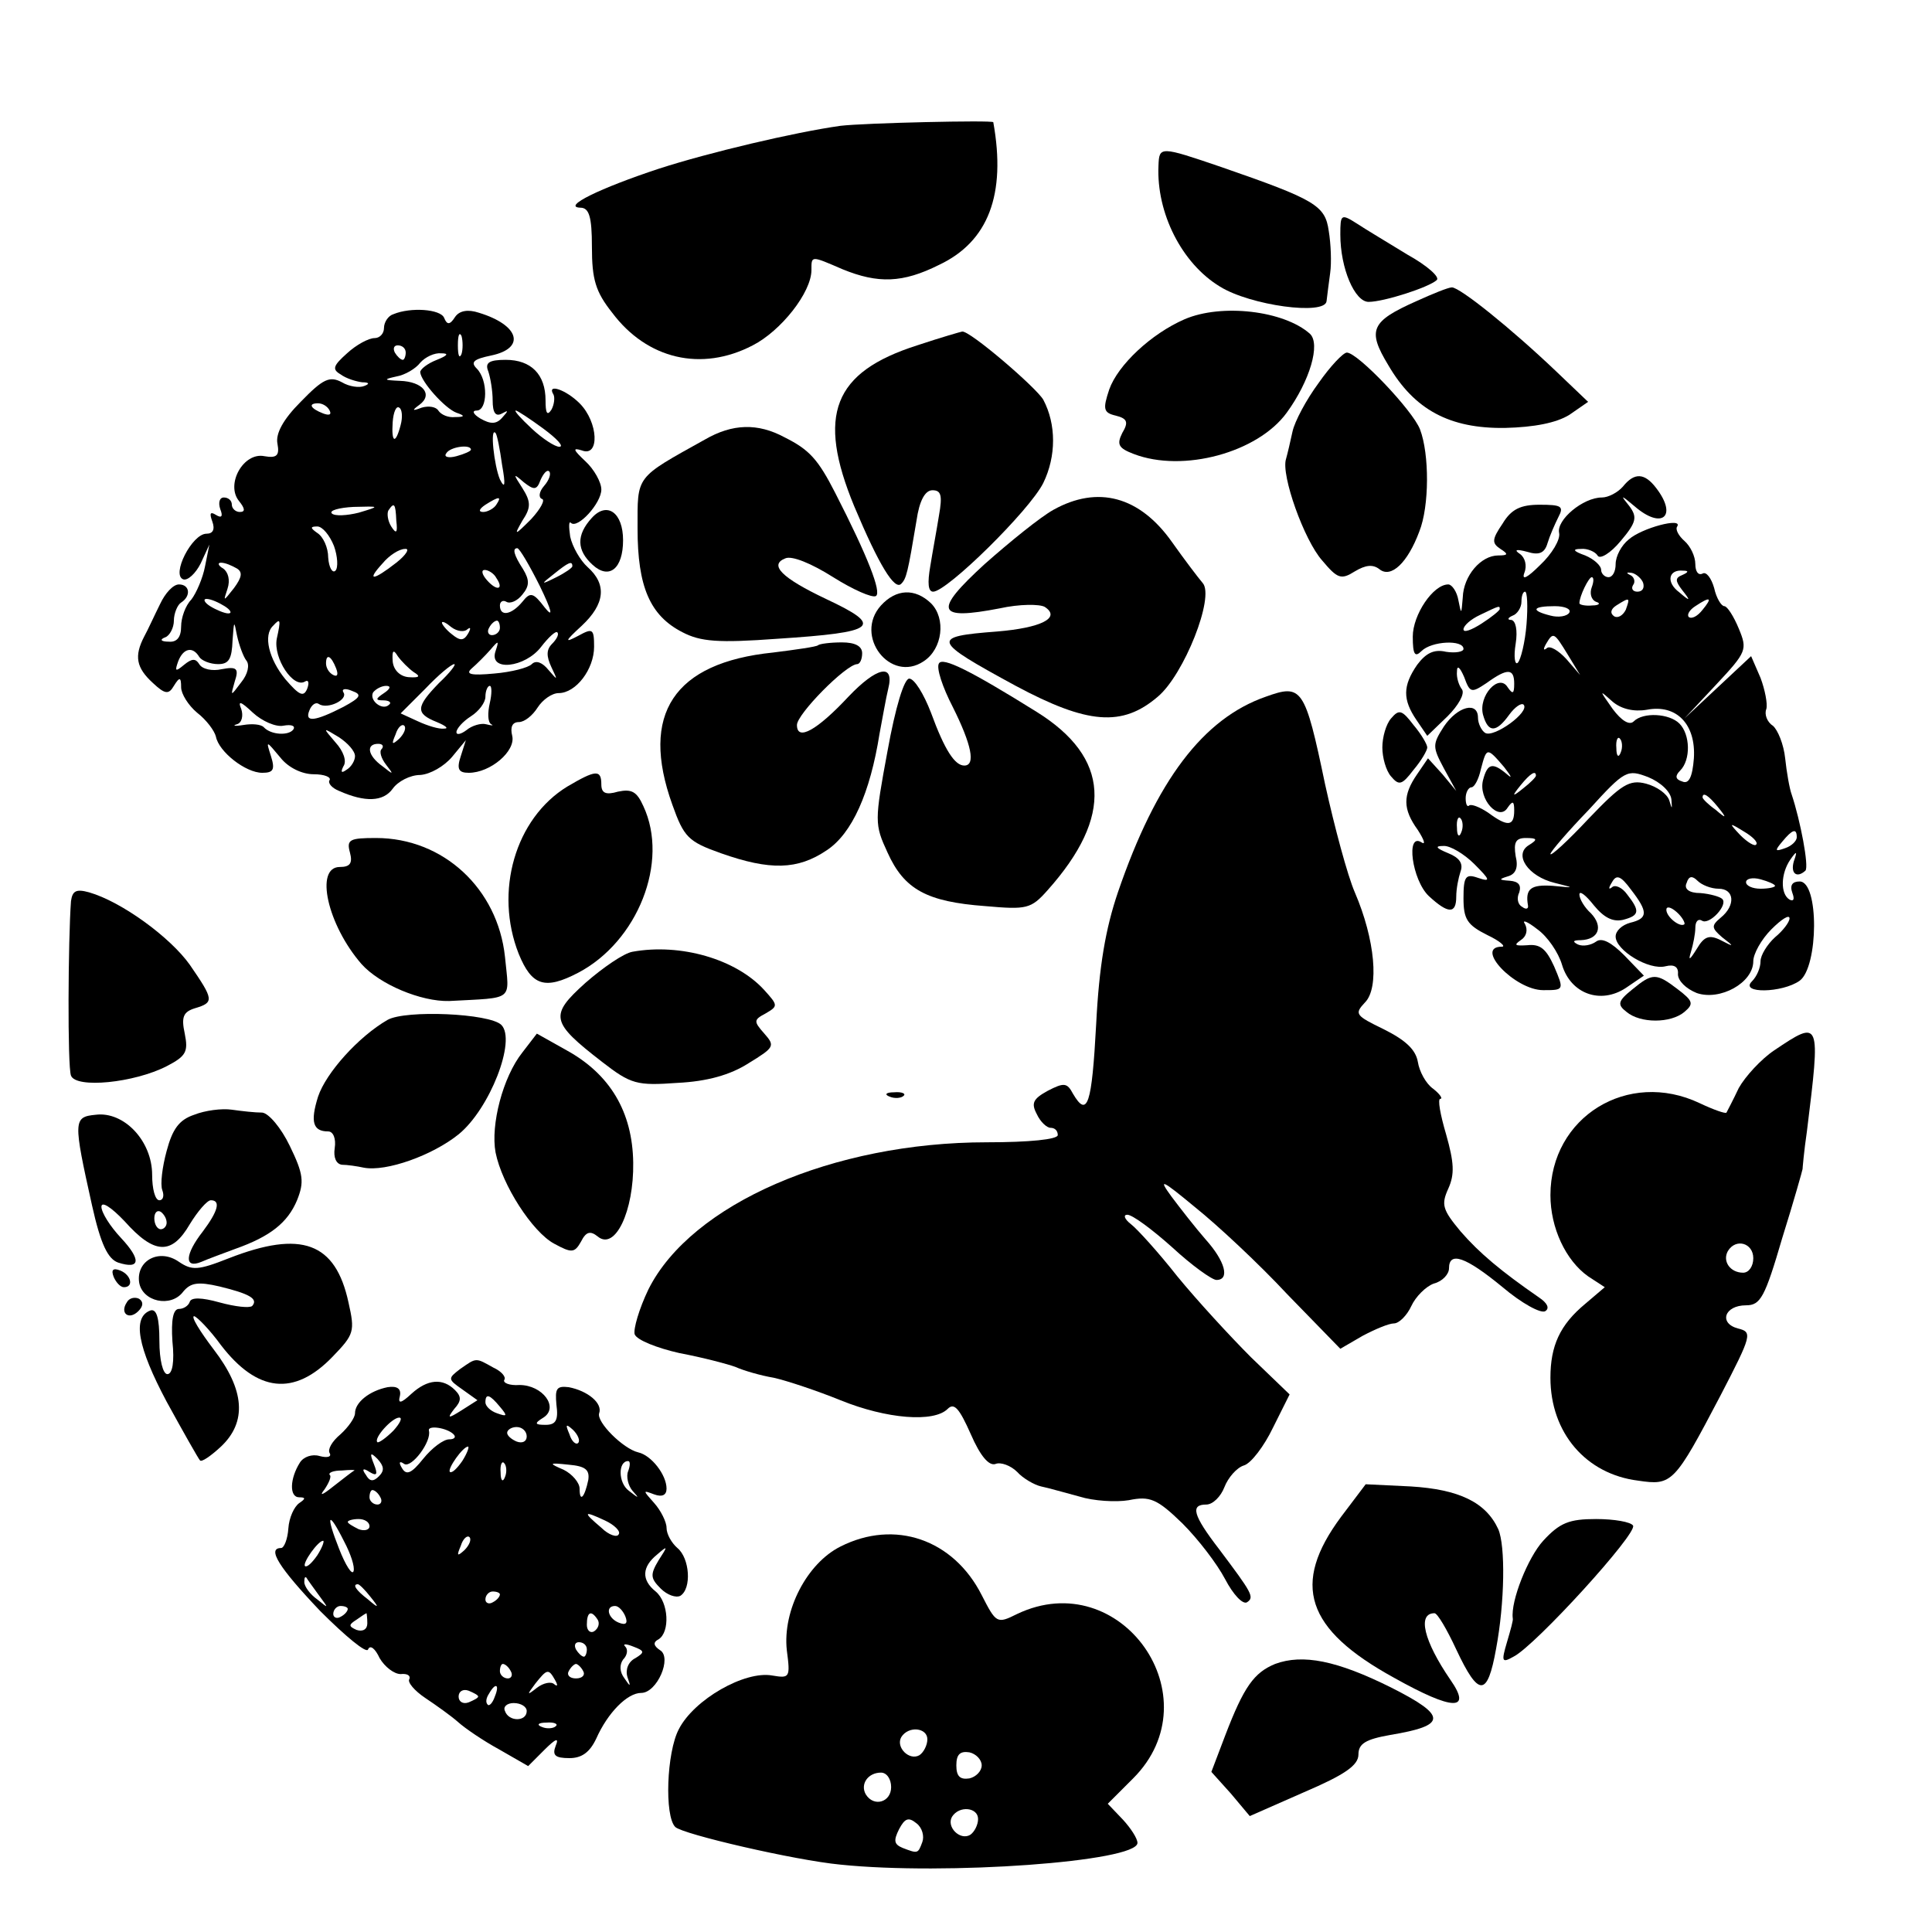 <?xml version="1.0" standalone="no"?>
<!DOCTYPE svg PUBLIC "-//W3C//DTD SVG 20010904//EN"
 "http://www.w3.org/TR/2001/REC-SVG-20010904/DTD/svg10.dtd">
<svg version="1.0" xmlns="http://www.w3.org/2000/svg"
 width="16pt" height="16pt" viewBox="0 0 16 16"
 preserveAspectRatio="xMidYMid meet">
<g transform="translate(0,16) scale(0.006,-0.006)"
fill="#000000" stroke="none">
<path d="M1160 2493 c-64 -9 -182 -37 -250 -59 -82 -27 -135 -53 -109 -54 12
0 16 -12 16 -54 0 -45 5 -62 28 -91 48 -64 123 -82 194 -45 39 20 81 73 81
104 0 20 -1 20 43 1 49 -20 83 -19 133 6 68 32 93 97 75 197 -1 3 -178 -1
-211 -5z"/>
<path d="M1599 2438 c-3 -65 32 -135 85 -167 42 -26 145 -40 147 -20 1 8 3 25
5 39 2 14 1 40 -2 58 -5 35 -18 43 -148 88 -85 29 -86 29 -87 2z"/>
<path d="M1850 2343 c0 -47 20 -93 39 -93 21 0 83 20 94 30 5 4 -13 20 -40 35
-26 16 -58 35 -70 43 -22 14 -23 13 -23 -15z"/>
<path d="M1955 2251 c-63 -28 -68 -40 -39 -88 36 -62 85 -88 161 -87 41 1 71
7 89 18 l26 18 -44 42 c-63 60 -133 116 -144 116 -5 0 -27 -9 -49 -19z"/>
<path d="M543 2233 c-7 -2 -13 -11 -13 -19 0 -8 -6 -14 -13 -14 -8 0 -25 -9
-38 -21 -19 -17 -21 -22 -9 -29 8 -6 22 -10 30 -11 9 0 11 -2 3 -5 -7 -3 -21
-1 -31 5 -17 9 -26 5 -57 -27 -24 -24 -35 -44 -32 -58 3 -16 -1 -20 -18 -17
-29 6 -54 -39 -35 -62 8 -10 9 -15 1 -15 -6 0 -11 5 -11 10 0 6 -5 10 -11 10
-6 0 -8 -7 -5 -16 4 -10 2 -13 -6 -8 -8 5 -9 2 -5 -9 4 -11 1 -17 -8 -17 -20
0 -49 -57 -32 -63 6 -2 17 8 24 22 l12 26 -6 -30 c-3 -16 -12 -37 -19 -46 -8
-8 -14 -25 -14 -37 0 -15 -6 -22 -17 -21 -11 0 -13 3 -5 6 6 2 12 13 12 23 0
10 5 22 10 25 14 9 12 25 -3 25 -8 0 -19 -12 -26 -27 -8 -16 -17 -36 -22 -45
-14 -27 -11 -43 12 -64 17 -16 22 -16 29 -4 8 13 10 12 10 -2 0 -9 10 -25 22
-35 13 -10 24 -25 26 -33 4 -21 41 -50 64 -50 15 0 18 4 12 23 -7 22 -7 22 13
-2 11 -14 30 -23 46 -23 15 0 24 -4 22 -8 -3 -4 3 -11 13 -15 36 -16 61 -15
74 3 7 10 24 19 38 19 14 1 33 12 44 25 l19 23 -7 -22 c-6 -18 -3 -23 11 -23
30 0 65 30 60 51 -3 12 0 19 9 19 8 0 19 9 26 20 7 11 20 20 29 20 24 0 49 33
49 64 0 25 -2 26 -22 15 -19 -10 -19 -8 5 14 32 30 35 57 8 81 -10 9 -21 28
-24 42 -2 14 -2 22 1 19 9 -9 42 27 42 46 0 10 -10 28 -22 39 -17 16 -18 19
-5 15 25 -10 23 39 -3 65 -19 19 -46 28 -36 12 2 -4 1 -14 -3 -21 -6 -9 -8 -4
-8 13 0 36 -20 56 -55 56 -23 0 -29 -4 -24 -16 3 -9 6 -27 6 -40 0 -17 4 -23
13 -18 9 5 9 4 0 -6 -8 -9 -16 -9 -30 -1 -10 6 -12 11 -5 11 15 0 16 42 0 58
-9 9 -4 13 20 18 48 10 39 42 -17 59 -15 5 -27 3 -33 -6 -7 -11 -11 -11 -15
-1 -5 12 -46 15 -70 5z m94 -55 c-3 -7 -5 -2 -5 12 0 14 2 19 5 13 2 -7 2 -19
0 -25z m-77 2 c0 -5 -2 -10 -4 -10 -3 0 -8 5 -11 10 -3 6 -1 10 4 10 6 0 11
-4 11 -10z m43 -10 c-13 -5 -23 -13 -23 -17 1 -13 34 -50 50 -56 12 -4 12 -6
-2 -6 -9 -1 -19 3 -23 9 -3 5 -13 7 -23 4 -13 -5 -14 -4 -3 4 19 14 5 32 -27
33 -23 1 -23 2 -5 6 12 2 27 11 33 19 7 8 20 14 29 13 11 0 9 -3 -6 -9z m-148
-70 c3 -6 -1 -7 -9 -4 -18 7 -21 14 -7 14 6 0 13 -4 16 -10z m98 -20 c-7 -27
-13 -25 -11 4 1 14 5 23 9 20 4 -2 5 -13 2 -24z m197 -5 c19 -14 29 -25 22
-25 -6 0 -23 11 -38 25 -15 14 -25 25 -22 25 2 0 19 -11 38 -25z m-57 -50 c5
-28 4 -34 -3 -20 -8 19 -14 73 -6 64 2 -2 6 -22 9 -44z m-43 21 c0 -2 -9 -6
-20 -9 -11 -3 -18 -1 -14 4 5 9 34 13 34 5z m101 -50 c-7 -8 -8 -16 -3 -18 5
-1 -2 -14 -15 -28 -23 -23 -24 -23 -12 -2 12 18 12 26 0 45 -13 20 -13 21 2 8
14 -11 18 -11 23 3 4 9 9 15 12 12 3 -3 0 -12 -7 -20z m-66 -26 c-3 -5 -12
-10 -18 -10 -7 0 -6 4 3 10 19 12 23 12 15 0z m-190 -11 c-16 -4 -33 -5 -37
-1 -4 4 10 8 30 9 37 1 37 1 7 -8z m52 -11 c2 -17 0 -19 -7 -8 -5 8 -6 18 -4
22 8 12 10 10 11 -14z m-86 -35 c5 -14 6 -30 2 -34 -4 -4 -9 4 -10 18 0 14 -7
29 -15 34 -10 7 -10 9 0 9 7 0 17 -12 23 -27z m86 -23 c-32 -25 -42 -26 -19
-1 9 11 23 20 31 20 7 1 2 -8 -12 -19z m198 -32 c17 -35 19 -45 7 -30 -16 21
-20 22 -31 8 -15 -18 -31 -21 -31 -5 0 5 4 8 9 5 5 -3 15 1 22 10 10 12 10 20
1 35 -13 20 -15 29 -8 29 3 0 17 -24 31 -52z m-418 24 c8 -5 7 -12 -4 -27 -15
-19 -15 -19 -9 -1 4 12 1 23 -6 28 -7 4 -8 8 -3 8 6 0 15 -4 22 -8z m463 3 c0
-2 -10 -9 -22 -15 -22 -11 -22 -10 -4 4 21 17 26 19 26 11z m-105 -16 c11 -16
1 -19 -13 -3 -7 8 -8 14 -3 14 5 0 13 -5 16 -11z m-375 -39 c8 -5 11 -10 5
-10 -5 0 -17 5 -25 10 -8 5 -10 10 -5 10 6 0 17 -5 25 -10z m30 -75 c5 -6 2
-19 -7 -30 -15 -20 -15 -20 -9 1 6 18 3 21 -18 17 -13 -3 -27 0 -31 7 -5 8
-10 8 -21 -1 -12 -10 -13 -9 -8 5 7 18 20 21 29 6 3 -5 15 -10 26 -10 15 0 19
7 20 33 2 27 2 28 6 7 3 -14 9 -30 13 -35z m42 30 c-5 -27 23 -69 39 -59 5 3
6 -2 3 -10 -5 -12 -11 -9 -30 13 -23 28 -31 61 -17 74 10 11 11 9 5 -18z m263
13 c5 4 5 1 1 -6 -6 -10 -11 -10 -22 -1 -8 6 -14 14 -14 16 0 3 6 0 13 -6 8
-6 18 -7 22 -3z m45 2 c0 -5 -5 -10 -11 -10 -5 0 -7 5 -4 10 3 6 8 10 11 10 2
0 4 -4 4 -10z m72 -22 c-8 -8 -8 -17 -1 -32 9 -19 9 -19 -4 -4 -8 10 -17 14
-23 8 -5 -5 -28 -11 -52 -13 -32 -3 -40 -1 -31 7 7 6 19 18 26 26 11 13 12 13
7 -2 -10 -29 41 -23 63 6 10 13 20 22 22 20 3 -2 0 -9 -7 -16z m-191 -39 c10
-6 8 -8 -7 -7 -12 1 -21 10 -22 22 -1 15 1 17 7 7 5 -7 15 -17 22 -22z m-107
5 c3 -8 2 -12 -4 -9 -6 3 -10 10 -10 16 0 14 7 11 14 -7z m142 -20 c-32 -33
-33 -42 -3 -54 12 -5 17 -9 10 -9 -7 -1 -23 4 -36 10 l-24 11 34 34 c18 19 36
34 40 34 3 0 -6 -12 -21 -26z m-132 -33 c-39 -20 -54 -22 -47 -5 3 8 9 12 13
9 12 -8 41 6 34 16 -3 5 3 6 12 2 14 -5 12 -9 -12 -22z m56 19 c-12 -8 -12
-10 -1 -10 8 0 12 -3 8 -6 -9 -9 -28 6 -22 17 4 5 12 9 18 9 7 0 6 -4 -3 -10z
m146 -14 c-3 -13 -3 -26 2 -29 4 -2 1 -2 -7 0 -7 2 -20 -2 -27 -8 -8 -6 -14
-7 -14 -3 0 5 9 15 20 22 11 7 20 19 20 27 0 8 3 15 6 15 3 0 3 -11 0 -24z
m-285 -31 c11 2 17 0 14 -5 -6 -9 -31 -8 -41 3 -4 4 -16 5 -28 3 -12 -2 -16
-1 -9 1 7 2 9 12 6 21 -5 12 -1 11 16 -5 13 -12 32 -20 42 -18z m160 -18 c-10
-9 -11 -8 -5 6 3 10 9 15 12 12 3 -3 0 -11 -7 -18z m-61 -24 c0 -6 -5 -15 -12
-19 -7 -5 -8 -3 -4 5 5 7 0 21 -11 33 -18 21 -18 21 5 7 12 -8 22 -19 22 -26z
m37 10 c-4 -3 -1 -13 6 -22 11 -14 10 -14 -5 -2 -21 15 -23 31 -6 31 6 0 8 -3
5 -7z"/>
<path d="M1635 2226 c-46 -20 -92 -63 -104 -97 -9 -27 -8 -32 9 -36 16 -4 18
-9 9 -24 -8 -16 -5 -21 16 -29 68 -26 171 2 211 57 32 44 47 95 32 109 -36 32
-122 42 -173 20z"/>
<path d="M1266 2190 c-116 -37 -139 -96 -87 -222 34 -81 56 -117 65 -107 7 7
9 15 21 87 4 28 12 42 22 42 12 0 14 -7 9 -35 -3 -19 -9 -51 -12 -70 -4 -23
-3 -35 4 -35 19 0 133 112 152 150 18 37 18 81 0 115 -10 17 -102 96 -112 94
-1 0 -29 -8 -62 -19z"/>
<path d="M1820 2138 c-17 -23 -33 -53 -36 -67 -3 -14 -7 -31 -9 -38 -7 -22 25
-112 50 -140 21 -25 26 -27 45 -15 15 9 25 10 34 3 16 -13 39 9 55 52 14 35
14 107 1 141 -10 26 -86 106 -101 106 -5 0 -23 -19 -39 -42z"/>
<path d="M973 2060 c-97 -54 -93 -49 -93 -123 0 -80 17 -120 62 -143 25 -13
49 -15 131 -9 138 9 148 17 67 55 -61 29 -79 47 -56 56 9 4 36 -7 66 -26 27
-17 54 -29 59 -26 8 5 -11 54 -56 142 -24 47 -36 60 -70 77 -37 20 -72 19
-110 -3z"/>
<path d="M2240 1995 c-7 -8 -20 -15 -29 -15 -26 0 -63 -31 -59 -49 2 -9 -10
-29 -26 -44 -18 -18 -26 -22 -22 -11 4 10 1 21 -6 26 -9 6 -5 7 10 3 16 -5 24
-2 28 12 3 10 10 26 15 36 8 15 4 17 -26 17 -26 0 -39 -6 -51 -26 -15 -22 -15
-27 -3 -35 11 -7 11 -9 -3 -9 -24 0 -48 -28 -49 -58 -2 -24 -2 -24 -6 -4 -2
12 -9 22 -14 22 -21 0 -49 -42 -49 -72 0 -25 3 -29 12 -20 14 14 58 16 58 3 0
-4 -11 -6 -24 -4 -17 4 -28 -2 -40 -18 -20 -29 -20 -48 -1 -76 l15 -22 28 27
c15 15 24 31 20 37 -4 5 -8 16 -7 25 0 9 4 6 10 -8 8 -22 10 -22 31 -8 29 21
38 20 38 -1 0 -14 -2 -15 -9 -5 -12 20 -41 -12 -34 -38 7 -25 18 -25 36 0 8
11 17 17 20 14 9 -10 -41 -46 -53 -39 -5 3 -10 13 -10 21 0 23 -28 16 -47 -12
-16 -25 -16 -28 0 -58 l17 -31 -19 23 -20 22 -15 -22 c-20 -29 -20 -48 1 -77
9 -14 11 -21 5 -17 -22 14 -13 -52 10 -74 27 -25 38 -25 38 -1 0 11 3 26 6 35
4 11 -2 19 -17 25 -17 7 -19 10 -7 10 9 1 29 -11 43 -25 22 -22 23 -25 5 -19
-17 6 -20 2 -20 -28 0 -29 5 -37 33 -51 17 -8 26 -16 20 -16 -39 0 18 -60 57
-60 29 0 29 0 15 33 -11 24 -19 31 -37 29 -17 -1 -19 0 -9 7 8 5 10 14 6 22
-5 7 3 4 17 -7 14 -10 29 -32 34 -49 12 -40 53 -55 88 -32 l25 17 -27 28 c-18
18 -31 25 -39 19 -7 -5 -18 -7 -25 -4 -8 4 -7 6 4 6 25 1 31 19 14 37 -9 8
-16 20 -16 26 0 6 9 -1 20 -15 14 -17 26 -23 40 -20 23 6 24 12 6 35 -7 10
-17 14 -21 10 -5 -4 -5 -1 0 7 6 11 12 9 26 -10 24 -31 24 -40 -1 -46 -11 -3
-20 -11 -20 -19 0 -19 46 -47 69 -41 12 3 18 -1 17 -11 0 -9 11 -20 26 -26 32
-11 78 14 78 44 0 10 11 30 25 44 14 14 25 21 25 15 0 -5 -9 -17 -20 -26 -11
-10 -20 -25 -20 -33 0 -9 -5 -21 -12 -28 -17 -17 42 -16 66 1 26 19 27 137 0
137 -10 0 -14 -5 -10 -16 3 -8 2 -12 -4 -9 -13 8 -12 36 1 55 9 13 10 12 5 -2
-5 -17 4 -24 16 -13 5 6 -7 69 -19 105 -3 8 -7 31 -9 50 -2 19 -10 39 -17 45
-8 5 -12 16 -9 23 2 7 -2 27 -8 43 l-13 30 -46 -43 -46 -43 44 47 c42 45 43
48 31 77 -7 17 -16 31 -20 31 -4 0 -11 11 -14 25 -4 14 -11 23 -16 20 -6 -3
-10 3 -10 13 0 11 -7 25 -15 32 -8 7 -13 16 -10 20 8 13 -49 -2 -67 -18 -10
-8 -18 -23 -18 -34 0 -10 -4 -18 -10 -18 -5 0 -10 5 -10 10 0 6 -10 15 -22 20
-17 6 -18 9 -6 9 9 1 20 -4 23 -9 3 -6 18 3 32 20 22 26 23 33 12 48 -13 16
-12 16 7 0 38 -33 60 -14 30 25 -16 21 -30 22 -46 2z m28 -133 c2 -7 -1 -12
-8 -12 -6 0 -9 4 -6 9 4 5 1 12 -4 14 -6 3 -5 4 2 3 6 -1 14 -8 16 -14z m54
11 c-10 -4 -10 -8 0 -21 12 -15 11 -16 -4 -3 -19 14 -15 32 5 30 8 0 8 -2 -1
-6z m-125 -17 c-3 -8 -1 -17 6 -20 7 -2 4 -5 -5 -5 -10 -1 -18 1 -18 3 0 10
13 36 17 36 3 0 3 -6 0 -14z m-90 -51 c-2 -25 -8 -49 -12 -53 -4 -4 -6 8 -3
26 3 19 0 32 -6 33 -6 0 -5 3 2 6 6 2 12 11 12 19 0 8 2 14 5 14 3 0 4 -20 2
-45z m137 20 c-4 -8 -11 -12 -16 -9 -6 4 -5 10 3 15 19 12 19 11 13 -6z m106
0 c-7 -9 -15 -13 -19 -10 -3 3 1 10 9 15 21 14 24 12 10 -5z m-280 1 c0 -2
-11 -11 -25 -20 -14 -9 -25 -13 -25 -8 0 5 10 14 23 20 27 13 27 13 27 8z m96
-5 c-3 -5 -15 -7 -26 -4 -28 7 -25 13 6 13 14 0 23 -4 20 -9z m-2 -58 l17 -28
-19 22 c-11 12 -23 19 -27 15 -5 -4 -5 -1 -1 6 10 17 11 16 30 -15z m109 -76
c41 8 68 -20 65 -67 -2 -26 -7 -36 -16 -32 -10 3 -10 8 -3 15 15 15 14 50 -1
65 -14 14 -50 16 -63 3 -6 -6 -17 1 -29 17 -19 27 -19 27 0 10 12 -10 29 -14
47 -11z m-36 -59 c-3 -8 -6 -5 -6 6 -1 11 2 17 5 13 3 -3 4 -12 1 -19z m-161
-20 c10 -13 12 -17 4 -10 -20 17 -27 15 -33 -8 -7 -26 22 -58 34 -38 7 10 9 9
9 -4 0 -22 -9 -23 -36 -3 -12 8 -23 12 -26 10 -3 -3 -5 2 -5 10 0 8 4 15 8 15
4 0 10 11 13 25 8 30 8 31 32 3z m231 -45 c1 -14 1 -14 -3 -1 -3 9 -17 19 -32
23 -23 6 -34 -1 -79 -48 -29 -31 -53 -53 -53 -49 0 3 24 31 53 61 50 55 53 56
82 45 17 -7 31 -20 32 -31z m-187 33 c0 -2 -8 -10 -17 -17 -16 -13 -17 -12 -4
4 13 16 21 21 21 13z m251 -43 c13 -16 12 -17 -3 -4 -10 7 -18 15 -18 17 0 8
8 3 21 -13z m-354 -35 c-3 -8 -6 -5 -6 6 -1 11 2 17 5 13 3 -3 4 -12 1 -19z
m407 -17 c-2 -3 -12 3 -22 13 -16 17 -16 18 5 5 12 -7 20 -15 17 -18z m56 10
c0 -5 -7 -12 -16 -15 -14 -5 -15 -4 -4 9 14 17 20 19 20 6z m-370 -11 c-21
-13 -1 -43 36 -52 28 -7 28 -7 -3 -4 -30 2 -38 -4 -34 -27 1 -5 -3 -6 -8 -2
-6 3 -8 12 -4 20 3 10 -1 15 -13 16 -15 1 -16 2 -3 6 11 3 15 12 11 28 -3 19
0 25 14 25 16 0 17 -2 4 -10z m262 -60 c22 0 24 -23 3 -40 -13 -11 -13 -14 2
-27 17 -13 17 -14 -2 -4 -16 8 -23 5 -33 -12 -10 -16 -12 -17 -8 -4 3 10 6 25
6 33 0 9 4 13 9 10 10 -7 37 22 28 30 -3 3 -17 7 -30 8 -16 0 -23 6 -19 14 3
10 8 10 15 3 6 -6 19 -11 29 -11z m78 4 c0 -2 -9 -4 -20 -4 -11 0 -20 4 -20 9
0 5 9 7 20 4 11 -3 20 -7 20 -9z m-125 -53 c-6 -5 -25 10 -25 20 0 5 6 4 14
-3 8 -7 12 -15 11 -17z"/>
<path d="M1454 1963 c-18 -10 -60 -44 -95 -75 -71 -65 -67 -78 21 -61 27 6 55
6 62 2 23 -15 -5 -29 -66 -34 -92 -7 -90 -12 26 -75 99 -53 147 -57 196 -15
36 30 79 138 62 157 -6 7 -25 32 -42 56 -45 64 -103 79 -164 45z"/>
<path d="M817 1952 c-22 -24 -21 -45 1 -65 23 -21 42 -5 42 34 0 38 -22 54
-43 31z"/>
<path d="M1216 1831 c-38 -42 13 -108 59 -77 26 17 31 59 10 80 -22 21 -48 20
-69 -3z"/>
<path d="M1129 1776 c-2 -2 -30 -6 -62 -10 -137 -14 -184 -85 -139 -210 16
-45 22 -51 67 -67 68 -24 106 -23 146 4 35 23 60 79 73 161 4 21 9 50 12 62 9
36 -16 30 -55 -11 -43 -46 -71 -62 -71 -39 0 15 67 83 83 84 4 0 7 7 7 15 0
10 -10 15 -28 15 -16 0 -31 -2 -33 -4z"/>
<path d="M1296 1751 c-4 -6 5 -33 19 -60 26 -52 32 -81 16 -81 -13 0 -27 21
-46 73 -10 26 -23 47 -30 47 -7 0 -19 -39 -30 -100 -18 -97 -18 -101 0 -140
23 -51 54 -68 135 -74 57 -5 63 -4 86 22 91 102 86 183 -15 246 -93 58 -130
76 -135 67z"/>
<path d="M1747 1705 c-86 -30 -151 -115 -204 -270 -17 -50 -26 -102 -30 -182
-6 -111 -12 -130 -32 -96 -8 15 -12 16 -35 4 -20 -11 -23 -17 -15 -32 5 -11
14 -19 19 -19 6 0 10 -4 10 -10 0 -6 -39 -10 -98 -10 -212 0 -408 -85 -467
-203 -13 -27 -21 -55 -19 -62 3 -8 31 -19 62 -26 32 -6 66 -15 77 -19 11 -5
35 -12 53 -15 18 -4 60 -18 92 -31 64 -26 129 -31 148 -12 9 9 16 1 32 -35 13
-30 25 -44 34 -41 7 3 21 -2 30 -11 8 -9 24 -18 33 -20 10 -2 34 -9 53 -14 19
-6 50 -8 68 -5 29 6 39 2 74 -32 22 -22 48 -56 59 -77 11 -21 24 -35 30 -32
11 7 7 13 -38 73 -37 48 -40 62 -18 62 9 0 20 11 25 24 5 13 17 27 27 30 10 3
28 27 40 52 l23 46 -53 51 c-29 29 -75 79 -102 112 -26 33 -55 65 -64 72 -9 7
-11 13 -5 13 7 0 34 -20 62 -45 27 -25 55 -45 61 -45 19 0 12 26 -15 56 -14
16 -35 43 -47 59 -19 26 -14 24 33 -15 30 -24 88 -78 127 -120 l73 -75 31 18
c17 9 36 17 43 17 7 0 18 11 24 24 6 13 20 27 31 31 12 3 21 13 21 21 0 24 23
16 74 -26 26 -22 53 -37 59 -33 6 4 3 11 -9 19 -52 36 -82 61 -108 91 -25 30
-27 37 -17 59 9 20 8 36 -3 75 -8 27 -12 49 -8 49 4 0 -1 7 -10 14 -10 7 -19
24 -21 37 -3 17 -17 30 -47 45 -39 19 -41 21 -26 37 20 20 14 87 -14 152 -10
23 -28 90 -41 149 -28 134 -32 139 -82 121z"/>
<path d="M1920 1675 c-7 -8 -12 -26 -12 -40 0 -14 5 -32 12 -40 11 -13 15 -12
31 9 11 13 19 27 19 31 0 4 -8 18 -19 31 -16 21 -20 22 -31 9z"/>
<path d="M783 1581 c-72 -44 -101 -145 -67 -231 18 -44 36 -50 82 -26 82 43
126 153 90 230 -9 20 -16 24 -35 20 -17 -5 -23 -2 -23 10 0 21 -8 20 -47 -3z"/>
<path d="M483 1490 c4 -15 0 -20 -14 -20 -35 0 -17 -80 30 -134 25 -28 82 -52
121 -51 91 5 83 -1 77 61 -10 94 -85 164 -178 164 -36 0 -41 -2 -36 -20z"/>
<path d="M98 1423 c-4 -53 -5 -229 0 -241 7 -18 87 -10 132 13 27 14 30 20 25
45 -5 23 -2 30 14 35 27 8 26 12 -7 60 -27 38 -94 87 -139 100 -18 5 -23 2
-25 -12z"/>
<path d="M873 1353 c-12 -2 -41 -22 -65 -43 -50 -45 -48 -54 23 -109 40 -31
48 -33 104 -29 41 2 73 11 98 27 36 22 37 24 22 41 -15 17 -15 19 2 28 17 10
17 11 -2 32 -39 43 -116 65 -182 53z"/>
<path d="M2253 1301 c-20 -16 -21 -21 -8 -31 19 -16 61 -16 80 0 13 11 12 15
-9 31 -30 23 -35 23 -63 0z"/>
<path d="M535 1259 c-40 -23 -85 -73 -96 -106 -11 -35 -7 -48 14 -48 7 0 11
-10 9 -23 -2 -13 2 -22 10 -23 7 0 21 -2 30 -4 31 -6 95 17 131 46 43 35 80
130 59 151 -16 16 -132 21 -157 7z"/>
<path d="M721 1214 c-27 -34 -44 -100 -37 -138 9 -45 51 -110 81 -126 24 -13
28 -13 37 3 7 14 13 15 23 7 24 -20 50 35 49 102 -1 70 -32 122 -92 155 l-41
23 -20 -26z"/>
<path d="M2449 1217 c-18 -12 -40 -36 -49 -52 -8 -17 -16 -32 -17 -34 -1 -2
-18 4 -37 13 -99 47 -206 -19 -206 -127 0 -45 21 -90 52 -112 l23 -15 -27 -23
c-35 -29 -48 -58 -48 -102 0 -76 49 -133 121 -142 47 -7 50 -4 114 118 43 83
44 87 24 92 -27 7 -19 32 11 32 20 0 26 11 50 93 16 51 28 94 28 95 0 1 2 25
6 52 19 154 19 155 -45 112z m-29 -287 c0 -11 -6 -20 -14 -20 -18 0 -29 16
-21 30 11 18 35 11 35 -10z"/>
<path d="M1228 1153 c7 -3 16 -2 19 1 4 3 -2 6 -13 5 -11 0 -14 -3 -6 -6z"/>
<path d="M268 1128 c-21 -7 -30 -20 -38 -50 -6 -22 -9 -46 -6 -54 3 -8 1 -14
-4 -14 -6 0 -10 16 -10 35 0 47 -39 88 -78 83 -31 -3 -31 -8 -5 -125 12 -54
22 -74 36 -79 31 -10 32 4 4 34 -15 16 -27 35 -27 43 0 8 13 0 32 -20 41 -46
65 -47 90 -4 11 18 24 33 29 33 14 0 10 -15 -11 -43 -25 -32 -26 -52 -2 -42 9
4 31 12 47 18 48 17 72 36 85 67 10 25 9 36 -10 75 -12 25 -29 45 -38 46 -10
0 -28 2 -42 4 -14 2 -37 -1 -52 -7z m-38 -149 c0 -5 -4 -9 -8 -9 -5 0 -9 7 -9
15 0 8 4 12 9 9 4 -3 8 -9 8 -15z"/>
<path d="M316 930 c-43 -17 -51 -17 -69 -5 -27 19 -59 2 -55 -28 4 -27 44 -36
61 -13 10 12 20 14 50 7 41 -10 54 -17 45 -27 -4 -3 -23 -1 -45 5 -25 7 -39 7
-41 1 -2 -6 -9 -10 -15 -10 -8 0 -11 -15 -9 -45 3 -28 0 -45 -7 -45 -6 0 -11
19 -11 46 0 32 -4 44 -12 42 -26 -9 -18 -51 22 -126 23 -42 44 -79 46 -81 2
-3 15 6 29 19 36 34 33 78 -10 134 -19 25 -32 46 -27 46 4 -1 21 -18 37 -40
50 -65 101 -71 154 -16 30 31 31 35 22 75 -18 83 -65 100 -165 61z"/>
<path d="M157 904 c3 -7 9 -14 14 -14 14 0 10 17 -5 23 -10 4 -13 1 -9 -9z"/>
<path d="M175 869 c-10 -15 3 -25 16 -12 7 7 7 13 1 17 -6 3 -14 1 -17 -5z"/>
<path d="M635 777 c-17 -13 -17 -14 3 -28 l21 -15 -22 -14 c-19 -12 -20 -11
-10 2 10 11 10 17 1 26 -17 17 -38 15 -60 -5 -15 -14 -19 -14 -16 -3 2 10 -4
14 -17 12 -25 -5 -45 -21 -45 -36 0 -6 -9 -19 -20 -29 -12 -10 -18 -21 -15
-26 3 -5 -3 -7 -14 -4 -10 3 -22 -1 -27 -9 -14 -22 -15 -48 -1 -48 9 0 9 -2 0
-8 -7 -5 -14 -20 -15 -35 -1 -15 -6 -27 -10 -27 -20 0 -3 -27 54 -87 35 -35
64 -59 66 -53 3 7 10 1 16 -12 7 -12 20 -22 29 -22 9 1 14 -2 12 -7 -3 -4 7
-16 22 -26 15 -10 36 -25 45 -33 10 -9 35 -26 57 -38 l40 -23 22 22 c16 16 21
18 16 6 -5 -13 -1 -17 19 -17 17 0 28 8 37 27 16 36 43 63 62 63 22 0 43 49
26 59 -9 6 -10 11 -2 15 16 10 14 51 -4 66 -20 16 -19 34 2 51 15 13 15 12 2
-8 -12 -20 -11 -25 3 -39 9 -9 21 -13 27 -10 16 10 13 52 -4 66 -8 7 -15 19
-15 28 0 8 -8 24 -17 34 -16 18 -16 18 0 12 11 -4 17 -1 17 8 0 19 -21 46 -39
50 -21 5 -58 42 -54 54 5 14 -16 31 -42 36 -17 2 -19 -2 -17 -24 3 -22 -1 -28
-15 -28 -15 0 -16 2 -3 10 22 14 -1 45 -33 45 -14 -1 -23 3 -21 7 3 4 -4 12
-15 17 -25 14 -23 14 -46 -2z m55 -52 c11 -13 10 -14 -4 -9 -9 3 -16 10 -16
15 0 13 6 11 20 -6z m-147 -33 c-10 -10 -20 -17 -22 -16 -6 5 20 34 30 34 5 0
1 -8 -8 -18z m83 -5 c4 -4 1 -7 -6 -7 -8 0 -24 -12 -36 -27 -16 -20 -23 -23
-29 -13 -5 8 -4 11 3 6 10 -6 38 31 34 46 -2 8 25 4 34 -5z m101 -3 c0 -7 -6
-10 -14 -7 -7 3 -13 8 -13 12 0 4 6 8 13 8 8 0 14 -6 14 -13z m71 -9 c-3 -3
-9 2 -12 12 -6 14 -5 15 5 6 7 -7 10 -15 7 -18z m-160 -25 c-7 -10 -14 -17
-17 -15 -4 4 18 35 25 35 2 0 -1 -9 -8 -20z m-115 -21 c-8 -8 -13 -7 -18 2 -6
8 -4 10 5 4 10 -6 12 -4 6 11 -6 15 -5 17 5 7 9 -10 10 -16 2 -24z m174 -1
c-3 -8 -6 -5 -6 6 -1 11 2 17 5 13 3 -3 4 -12 1 -19z m115 -4 c-5 -24 -12 -32
-12 -12 0 8 -10 20 -22 26 -21 9 -21 10 7 7 23 -2 29 -7 27 -21z m55 12 c-3
-7 0 -20 6 -27 10 -11 9 -11 -5 0 -15 11 -15 41 -1 41 3 0 3 -6 0 -14z m-378
1 c-2 -1 -15 -11 -29 -22 -15 -12 -20 -14 -12 -4 6 9 10 18 7 20 -2 3 5 6 17
6 11 1 19 1 17 0z m36 -37 c3 -5 1 -10 -4 -10 -6 0 -11 5 -11 10 0 6 2 10 4
10 3 0 8 -4 11 -10z m329 -51 c-2 -5 -14 -1 -24 9 -26 22 -25 24 5 10 13 -6
22 -15 19 -19z m-379 -10 c9 -17 15 -35 13 -41 -2 -6 -11 8 -20 31 -19 48 -15
54 7 10z m35 21 c0 -5 -7 -7 -15 -4 -8 4 -15 8 -15 10 0 2 7 4 15 4 8 0 15 -4
15 -10z m131 -33 c-10 -9 -11 -8 -5 6 3 10 9 15 12 12 3 -3 0 -11 -7 -18z
m-203 -7 c-7 -10 -14 -17 -17 -15 -4 4 18 35 25 35 2 0 -1 -9 -8 -20z m2 -55
c14 -19 14 -19 -2 -6 -10 7 -18 18 -18 24 0 6 1 8 3 6 1 -2 9 -13 17 -24z m71
-2 c13 -16 12 -17 -3 -4 -17 13 -22 21 -14 21 2 0 10 -8 17 -17z m179 3 c0 -3
-4 -8 -10 -11 -5 -3 -10 -1 -10 4 0 6 5 11 10 11 6 0 10 -2 10 -4z m-210 -20
c0 -3 -4 -8 -10 -11 -5 -3 -10 -1 -10 4 0 6 5 11 10 11 6 0 10 -2 10 -4z m383
-10 c4 -10 1 -13 -9 -9 -15 6 -19 23 -5 23 5 0 11 -7 14 -14z m-356 -10 c0 -8
-6 -12 -15 -9 -11 5 -11 7 0 14 7 5 13 9 14 9 0 0 1 -6 1 -14z m318 5 c3 -5 1
-12 -5 -16 -5 -3 -10 1 -10 9 0 18 6 21 15 7z m-15 -41 c0 -5 -2 -10 -4 -10
-3 0 -8 5 -11 10 -3 6 -1 10 4 10 6 0 11 -4 11 -10z m67 -12 c-10 -5 -14 -16
-11 -26 5 -14 4 -14 -4 -2 -7 9 -7 19 -2 26 6 6 7 14 3 18 -4 4 1 4 11 0 16
-6 16 -8 3 -16z m-172 -18 c3 -5 1 -10 -4 -10 -6 0 -11 5 -11 10 0 6 2 10 4
10 3 0 8 -4 11 -10z m100 0 c3 -5 -1 -10 -10 -10 -9 0 -13 5 -10 10 3 6 8 10
10 10 2 0 7 -4 10 -10z m-39 -12 c4 -7 4 -10 -1 -6 -4 4 -15 2 -24 -5 -14 -11
-14 -10 -2 6 16 20 18 21 27 5z m-106 -23 c0 -2 -6 -5 -13 -8 -8 -3 -14 1 -14
8 0 7 6 11 14 8 7 -3 13 -6 13 -8z m23 0 c-3 -9 -8 -14 -10 -11 -3 3 -2 9 2
15 9 16 15 13 8 -4z m44 -20 c0 -15 -25 -15 -30 0 -3 6 3 11 12 11 10 0 18 -5
18 -11z m40 -21 c-3 -3 -12 -4 -19 -1 -8 3 -5 6 6 6 11 1 17 -2 13 -5z"/>
<path d="M1851 573 c-69 -93 -49 -155 73 -222 82 -46 108 -46 78 -3 -37 54
-46 92 -22 92 4 0 17 -22 30 -50 31 -66 43 -66 55 1 12 64 13 142 3 165 -17
37 -54 55 -121 59 l-62 3 -34 -45z"/>
<path d="M2130 540 c-21 -23 -45 -83 -42 -107 1 -2 -3 -16 -8 -33 -8 -27 -7
-29 9 -20 30 15 172 171 165 181 -3 5 -26 9 -51 9 -37 0 -50 -5 -73 -30z"/>
<path d="M1160 532 c-46 -23 -80 -88 -74 -143 5 -38 4 -39 -20 -35 -38 7 -108
-33 -129 -74 -17 -32 -20 -120 -5 -135 10 -10 165 -46 228 -52 145 -15 410 4
410 30 0 6 -9 20 -20 32 l-21 22 35 35 c112 112 -17 295 -160 227 -28 -14 -29
-13 -49 26 -39 77 -120 105 -195 67z m120 -266 c0 -8 -5 -18 -11 -22 -14 -8
-33 11 -25 25 10 16 36 13 36 -3z m75 -36 c0 -8 -8 -16 -17 -18 -13 -2 -18 3
-18 18 0 15 5 20 18 18 9 -2 17 -10 17 -18z m-125 -30 c0 -21 -24 -28 -35 -10
-8 14 3 30 21 30 8 0 14 -9 14 -20z m120 -44 c0 -8 -5 -18 -11 -22 -14 -8 -33
11 -25 25 10 16 36 13 36 -3z m-77 -32 c-6 -16 -6 -16 -27 -8 -12 5 -13 10 -5
26 8 15 13 17 24 8 8 -6 11 -18 8 -26z"/>
<path d="M1760 370 c-29 -12 -43 -31 -69 -99 l-19 -50 27 -30 26 -31 75 33
c56 24 75 37 75 52 0 15 10 21 44 27 78 13 79 26 2 65 -76 38 -123 47 -161 33z"/>
</g>
</svg>
